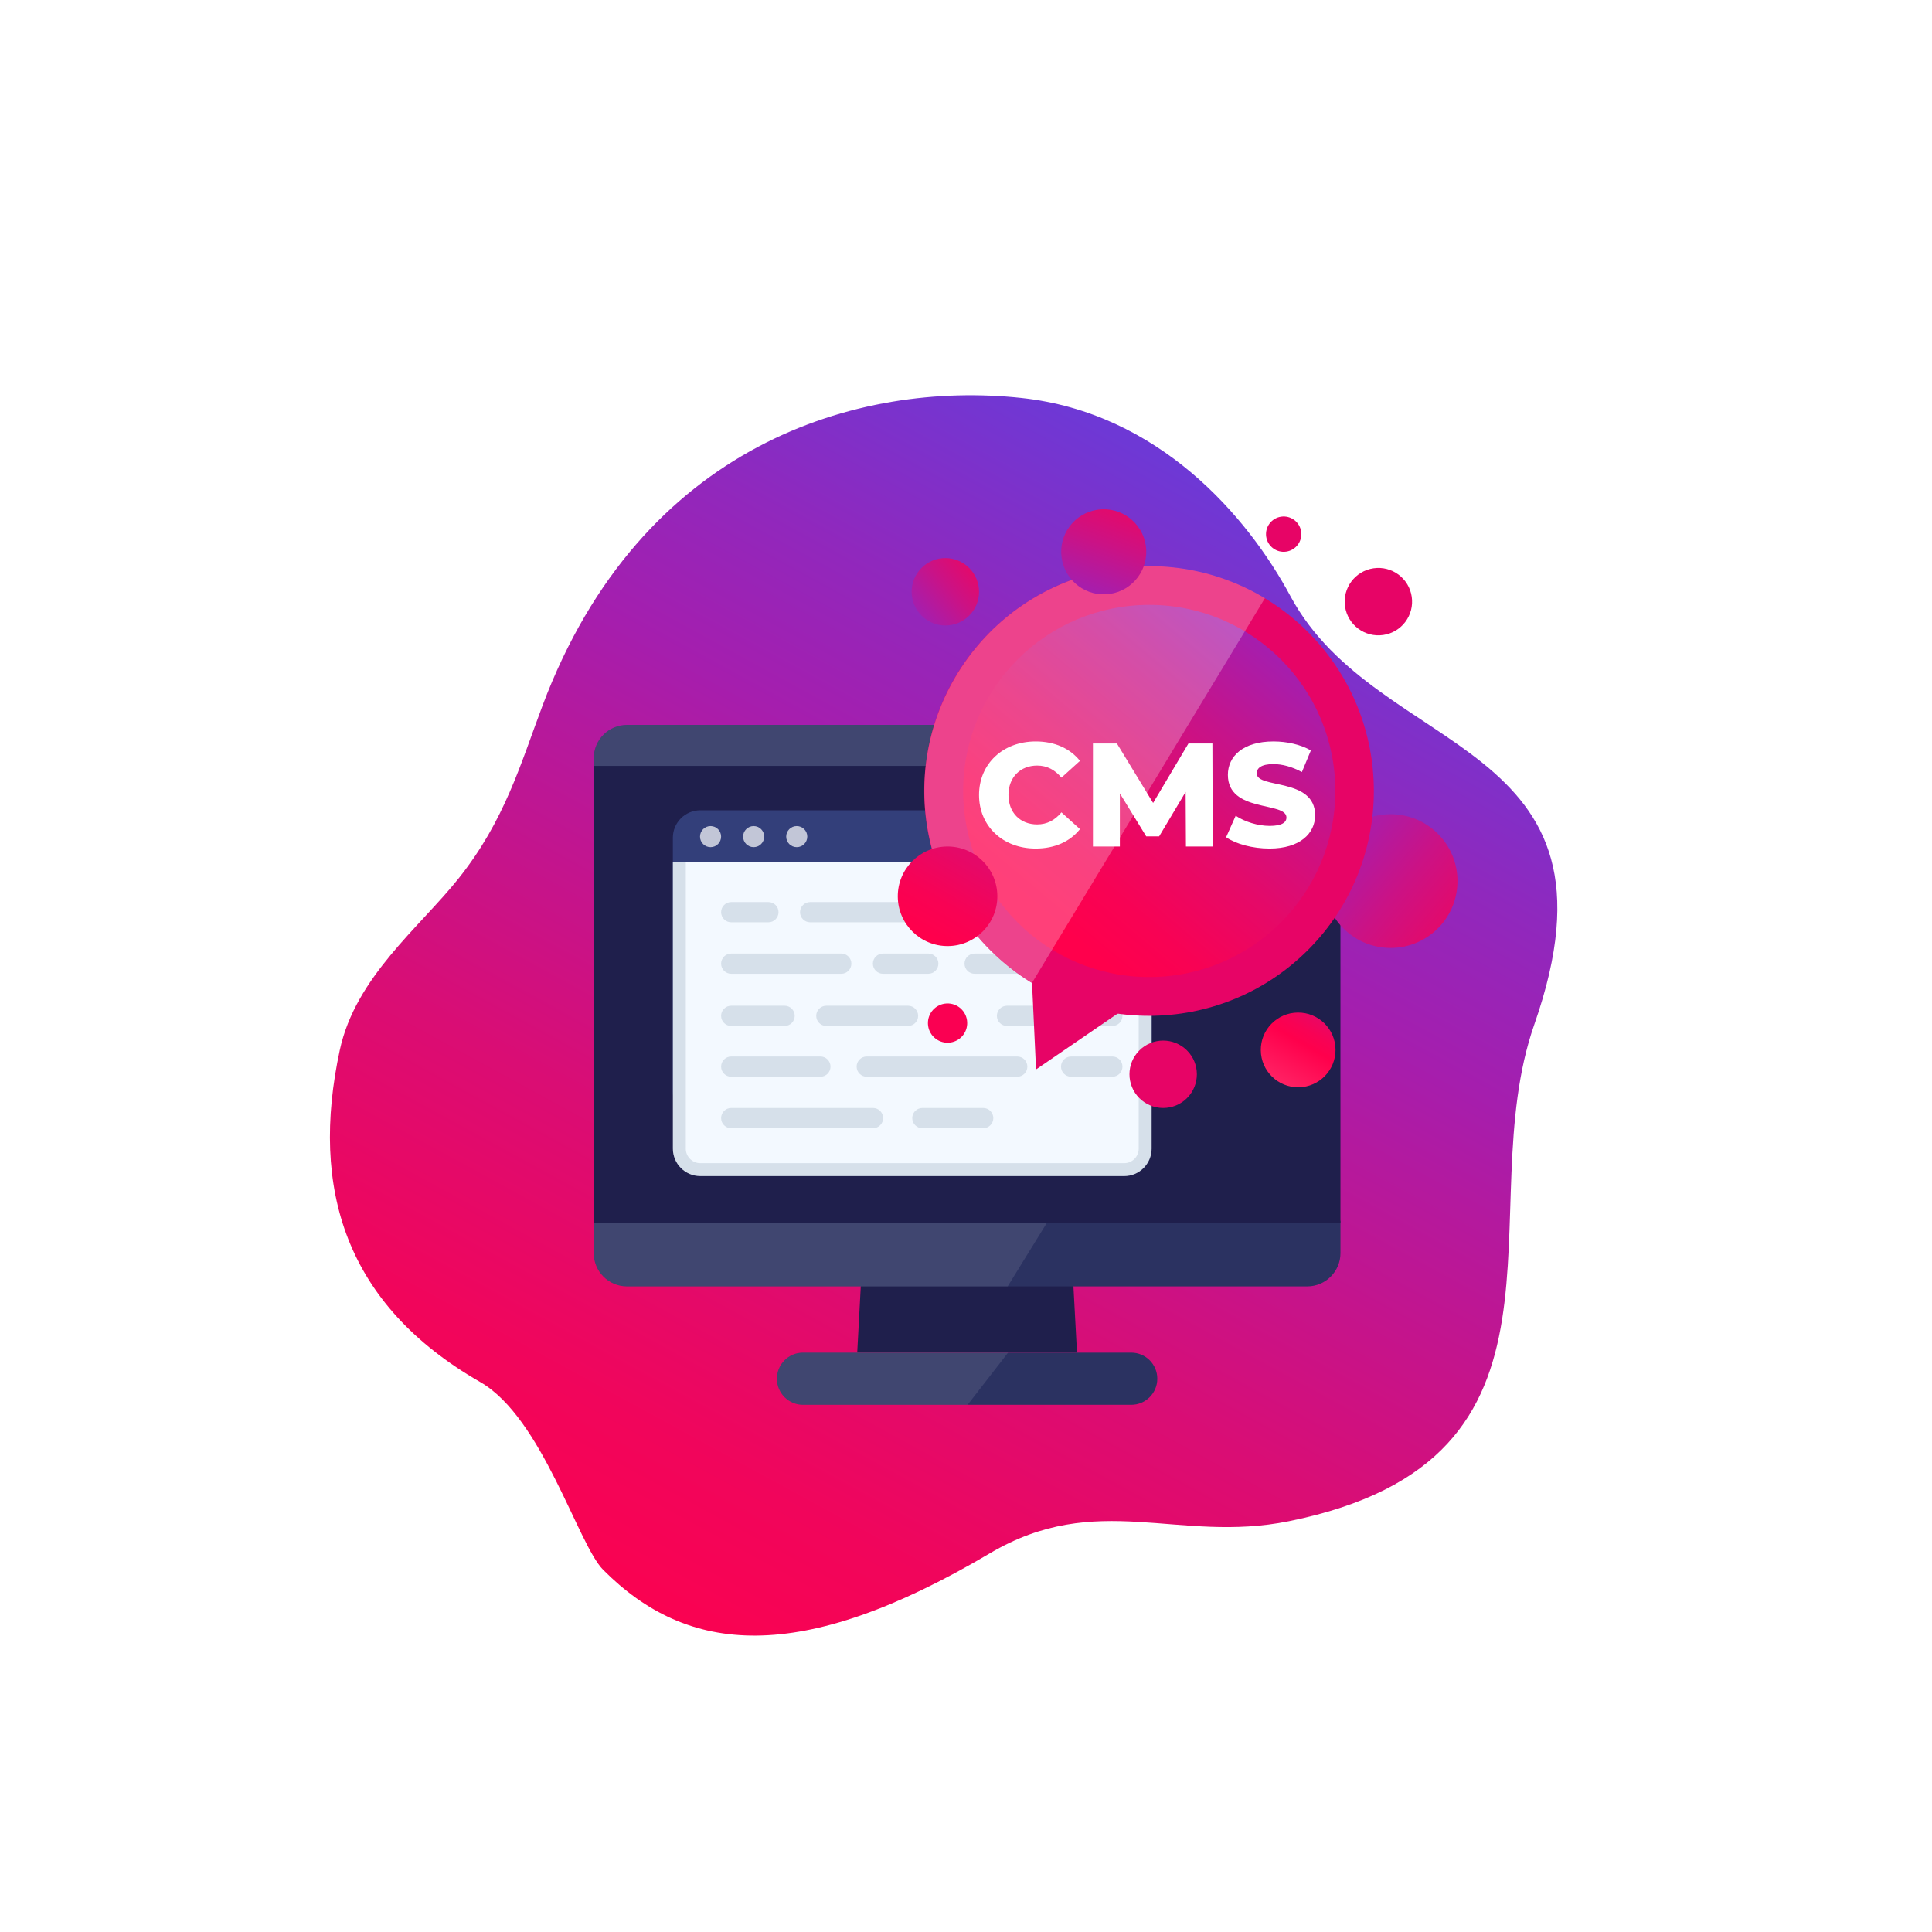 <?xml version="1.0" encoding="utf-8"?>
<!-- Generator: Adobe Illustrator 27.5.0, SVG Export Plug-In . SVG Version: 6.00 Build 0)  -->
<svg version="1.1" id="Layer_1" xmlns="http://www.w3.org/2000/svg" xmlns:xlink="http://www.w3.org/1999/xlink" x="0px" y="0px"
	 viewBox="0 0 5000 5000" style="enable-background:new 0 0 5000 5000;" xml:space="preserve">
<rect style="fill:#FFFFFF;" width="5000" height="5000"/>
<g>
	
		<linearGradient id="SVGID_1_" gradientUnits="userSpaceOnUse" x1="1595.002" y1="4029.631" x2="3468.839" y2="1353.514" gradientTransform="matrix(0.994 -0.111 0.111 0.994 -257.654 381.339)">
		<stop  offset="0" style="stop-color:#FA0251"/>
		<stop  offset="0.122" style="stop-color:#F1055B"/>
		<stop  offset="0.327" style="stop-color:#DA0D74"/>
		<stop  offset="0.586" style="stop-color:#B4199E"/>
		<stop  offset="0.675" style="stop-color:#A51EAE"/>
		<stop  offset="0.811" style="stop-color:#9028BD"/>
		<stop  offset="0.991" style="stop-color:#6E38D5"/>
	</linearGradient>
	<path style="fill:url(#SVGID_1_);" d="M3339.586,1542.717c-111.25-207.022-341.156-474.667-696.265-512.781
		c-420.88-45.174-984.196,117.663-1239.173,795.867c-57.248,152.271-97.836,297.56-217.024,447.235
		c-101.761,127.79-267.066,255.55-307.757,444.572c-77.392,359.508,14.789,658.997,363.394,859.129
		c160.932,92.39,252.783,420.195,318.247,485.951c218.002,218.982,507.423,249.085,1000.292-42.499
		c278.518-164.773,486.88-25.012,774.762-83.407c792.944-160.844,465.696-802.214,634.574-1285.101
		C4231.705,1905.183,3566.454,1964.887,3339.586,1542.717z"/>
	<g>
		<g>
			<polygon style="fill:#1F1F4C;" points="2787.26,3500.607 2218.458,3500.607 2231.491,3258.032 2774.227,3258.032 			"/>
			<g>
				<path style="fill:#2B3261;" d="M2927.563,3635.666h-849.407c-37.294,0-67.528-30.233-67.528-67.528l0,0
					c0-37.296,30.234-67.53,67.528-67.53h849.407c37.294,0,67.528,30.233,67.528,67.53l0,0
					C2995.091,3605.432,2964.857,3635.666,2927.563,3635.666z"/>
				<path style="opacity:0.1;fill:#FFFFFF;" d="M2608.902,3500.61H2078.16c-37.3,0-67.532,30.232-67.532,67.525l0,0
					c0,37.3,30.232,67.531,67.532,67.531h426.001L2608.902,3500.61z"/>
			</g>
			<path style="fill:#2B3261;" d="M3469.121,1962.169v23.145H1536.597v-23.145c0-47.582,38.573-86.155,86.154-86.155h1760.217
				C3430.548,1876.014,3469.121,1914.587,3469.121,1962.169z"/>
			<path style="fill:#2B3261;" d="M1536.597,3243.036v-83.653h1932.524v83.653c0,47.582-38.573,86.154-86.154,86.154H1622.75
				C1575.17,3329.189,1536.597,3290.618,1536.597,3243.036z"/>
			<path style="opacity:0.1;fill:#FFFFFF;" d="M2503.095,1876.014v109.3h-966.346v-23.145c0-47.582,38.573-86.155,86.154-86.155
				H2503.095z"/>
			<path style="opacity:0.1;fill:#FFFFFF;" d="M1536.749,3243.036v-83.653h1175.828l-104.741,169.806h-984.933
				C1575.322,3329.189,1536.749,3290.618,1536.749,3243.036z"/>
			<rect x="1536.671" y="1982.175" style="fill:#1F1F4C;" width="1932.373" height="1183.383"/>
			<g>
				<g>
					<path style="fill:#333F7A;" d="M1826.079,2909.915h1069.642c46.787,0,84.715-37.927,84.715-84.715v-657.107
						c0-39.259-31.825-71.084-71.084-71.084H1812.447c-39.259,0-71.084,31.825-71.084,71.084V2825.2
						C1741.363,2871.987,1779.292,2909.915,1826.079,2909.915z"/>
					<path style="fill:#D6E0EA;" d="M1812.447,3043.747h1096.905c39.259,0,71.084-31.825,71.084-71.084v-741.821H1741.363v741.821
						C1741.363,3011.922,1773.188,3043.747,1812.447,3043.747z"/>
					<path style="fill:#F3F9FF;" d="M2946.979,2972.665v-741.823H1774.822v741.823c0,20.781,16.847,37.625,37.627,37.625h1096.903
						C2930.132,3010.29,2946.979,2993.445,2946.979,2972.665z"/>
					<g>
						<path style="fill:#D6E0EA;" d="M2522.296,2520.108h356.465c14.455,0,26.173-11.718,26.173-26.173v-0.002
							c0-14.455-11.718-26.173-26.173-26.173h-356.465c-14.455,0-26.173,11.718-26.173,26.173v0.002
							C2496.123,2508.39,2507.841,2520.108,2522.296,2520.108z"/>
						<path style="fill:#D6E0EA;" d="M1892.399,2520.108h284.77c14.455,0,26.173-11.718,26.173-26.173v-0.002
							c0-14.455-11.718-26.173-26.173-26.173h-284.77c-14.455,0-26.173,11.718-26.173,26.173v0.002
							C1866.226,2508.39,1877.944,2520.108,1892.399,2520.108z"/>
						<path style="fill:#D6E0EA;" d="M2285.178,2520.108h117.184c14.455,0,26.173-11.718,26.173-26.173v-0.002
							c0-14.455-11.718-26.173-26.173-26.173h-117.184c-14.455,0-26.173,11.718-26.173,26.173v0.002
							C2259.005,2508.39,2270.723,2520.108,2285.178,2520.108z"/>
					</g>
					<g>
						<path style="fill:#D6E0EA;" d="M2606.089,2655.15h272.672c14.455,0,26.173-11.718,26.173-26.173v-0.002
							c0-14.455-11.718-26.173-26.173-26.173h-272.672c-14.455,0-26.173,11.718-26.173,26.173v0.002
							C2579.916,2643.432,2591.634,2655.15,2606.089,2655.15z"/>
						<path style="fill:#D6E0EA;" d="M1892.399,2655.15h138.132c14.455,0,26.173-11.718,26.173-26.173v-0.002
							c0-14.455-11.718-26.173-26.173-26.173h-138.132c-14.455,0-26.173,11.718-26.173,26.173v0.002
							C1866.226,2643.432,1877.944,2655.15,1892.399,2655.15z"/>
						<path style="fill:#D6E0EA;" d="M2138.54,2655.15h211.451c14.455,0,26.173-11.718,26.173-26.173v-0.002
							c0-14.455-11.718-26.173-26.173-26.173H2138.54c-14.455,0-26.173,11.718-26.173,26.173v0.002
							C2112.367,2643.432,2124.085,2655.15,2138.54,2655.15z"/>
					</g>
					<g>
						<path style="fill:#D6E0EA;" d="M2647.985,2386.884h230.775c14.455,0,26.173-11.718,26.173-26.173v-0.002
							c0-14.455-11.718-26.173-26.173-26.173h-230.775c-14.455,0-26.173,11.718-26.173,26.173v0.002
							C2621.812,2375.166,2633.531,2386.884,2647.985,2386.884z"/>
						<path style="fill:#D6E0EA;" d="M1892.399,2386.884h96.235c14.455,0,26.173-11.718,26.173-26.173v-0.002
							c0-14.455-11.718-26.173-26.173-26.173h-96.235c-14.455,0-26.173,11.718-26.173,26.173v0.002
							C1866.226,2375.166,1877.944,2386.884,1892.399,2386.884z"/>
						<path style="fill:#D6E0EA;" d="M2096.644,2386.884h431.407c14.455,0,26.173-11.718,26.173-26.173v-0.002
							c0-14.455-11.718-26.173-26.173-26.173h-431.407c-14.455,0-26.173,11.718-26.173,26.173v0.002
							C2070.471,2375.166,2082.189,2386.884,2096.644,2386.884z"/>
					</g>
					<g>
						<path style="fill:#D6E0EA;" d="M2123.174,2734.209h-230.775c-14.455,0-26.173,11.718-26.173,26.173v0.002
							c0,14.455,11.718,26.173,26.173,26.173h230.775c14.455,0,26.173-11.718,26.173-26.173v-0.002
							C2149.347,2745.927,2137.629,2734.209,2123.174,2734.209z"/>
						<path style="fill:#D6E0EA;" d="M2878.76,2734.209h-106.709c-14.455,0-26.173,11.718-26.173,26.173v0.002
							c0,14.455,11.718,26.173,26.173,26.173h106.709c14.455,0,26.173-11.718,26.173-26.173v-0.002
							C2904.934,2745.927,2893.216,2734.209,2878.76,2734.209z"/>
						<path style="fill:#D6E0EA;" d="M2632.619,2734.209h-389.51c-14.455,0-26.173,11.718-26.173,26.173v0.002
							c0,14.455,11.718,26.173,26.173,26.173h389.51c14.455,0,26.173-11.718,26.173-26.173v-0.002
							C2658.792,2745.927,2647.074,2734.209,2632.619,2734.209z"/>
					</g>
					<g>
						<path style="fill:#D6E0EA;" d="M1892.399,2919.782h366.939c14.455,0,26.173-11.718,26.173-26.173v-0.002
							c0-14.455-11.718-26.173-26.173-26.173h-366.939c-14.455,0-26.173,11.718-26.173,26.173v0.002
							C1866.226,2908.064,1877.944,2919.782,1892.399,2919.782z"/>
						<path style="fill:#D6E0EA;" d="M2387.072,2919.782h157.457c14.455,0,26.173-11.718,26.173-26.173v-0.002
							c0-14.455-11.718-26.173-26.173-26.173h-157.457c-14.455,0-26.173,11.718-26.173,26.173v0.002
							C2360.899,2908.064,2372.617,2919.782,2387.072,2919.782z"/>
					</g>
					<g style="opacity:0.7;">
						<path style="fill:#FFFFFF;" d="M2034.67,2165.164c0,15.068,12.214,27.284,27.283,27.284c15.068,0,27.282-12.216,27.282-27.284
							c0-15.067-12.214-27.283-27.282-27.283C2046.884,2137.881,2034.67,2150.097,2034.67,2165.164z"/>
						<path style="fill:#FFFFFF;" d="M1923.165,2165.164c0,15.068,12.214,27.284,27.282,27.284
							c15.068,0,27.284-12.216,27.284-27.284c0-15.067-12.216-27.283-27.284-27.283
							C1935.379,2137.881,1923.165,2150.097,1923.165,2165.164z"/>
						<path style="fill:#FFFFFF;" d="M1811.659,2165.164c0,15.068,12.214,27.284,27.284,27.284
							c15.067,0,27.283-12.216,27.283-27.284c0-15.067-12.216-27.283-27.283-27.283
							C1823.873,2137.881,1811.659,2150.097,1811.659,2165.164z"/>
					</g>
				</g>
			</g>
		</g>
		<g>
			<g>
				<g>
					<g>
						<g>
							<g>
								<g>
									
										<linearGradient id="SVGID_00000049222148139824064470000017829731902051852932_" gradientUnits="userSpaceOnUse" x1="3311.266" y1="2800.925" x2="3407.972" y2="2633.425">
										<stop  offset="0.013" style="stop-color:#FF2163"/>
										<stop  offset="0.602" style="stop-color:#FF004C"/>
										<stop  offset="0.78" style="stop-color:#F80254"/>
										<stop  offset="1" style="stop-color:#E90764"/>
									</linearGradient>
									<path style="fill:url(#SVGID_00000049222148139824064470000017829731902051852932_);" d="M3360.608,2813.862
										c-53.395,0.546-97.13-42.302-97.675-95.697c-0.548-53.398,42.298-97.128,95.697-97.676
										c53.397-0.548,97.128,42.296,97.676,95.695C3456.853,2769.581,3414.009,2813.315,3360.608,2813.862z"/>
								</g>
							</g>
						</g>
						<g>
							<g>
								
									<linearGradient id="SVGID_00000083081350808416802440000003194988878051387310_" gradientUnits="userSpaceOnUse" x1="3466.37" y1="2168.983" x2="3731.487" y2="2391.442">
									<stop  offset="0" style="stop-color:#A51EAE"/>
									<stop  offset="0.582" style="stop-color:#CB1285"/>
									<stop  offset="1" style="stop-color:#E20A6C"/>
								</linearGradient>
								<path style="fill:url(#SVGID_00000083081350808416802440000003194988878051387310_);" d="M3722.528,2401.307
									c-66.88,68.261-176.432,69.383-244.693,2.506c-68.263-66.877-69.385-176.43-2.508-244.693
									c66.877-68.263,176.432-69.385,244.693-2.508C3788.284,2223.491,3789.408,2333.044,3722.528,2401.307z"/>
							</g>
						</g>
						
							<ellipse transform="matrix(0.707 -0.707 0.707 0.707 -576.309 2702.641)" style="fill:#E70466;" cx="2974.221" cy="2046.987" rx="581.923" ry="581.922"/>
						<polygon style="fill:#E70466;" points="2668.263,2487.754 2681.272,2767.683 2922.362,2602.623 						"/>
						
							<linearGradient id="SVGID_00000026137141381991291520000016310874199449593497_" gradientUnits="userSpaceOnUse" x1="2664.638" y1="2415.936" x2="3283.803" y2="1678.044">
							<stop  offset="0.065" style="stop-color:#FF004C"/>
							<stop  offset="0.222" style="stop-color:#F80254"/>
							<stop  offset="0.46" style="stop-color:#E50968"/>
							<stop  offset="0.746" style="stop-color:#C6138A"/>
							<stop  offset="1" style="stop-color:#A51EAE"/>
						</linearGradient>
						
							<circle style="fill:url(#SVGID_00000026137141381991291520000016310874199449593497_);" cx="2974.22" cy="2046.99" r="481.596"/>
						<path style="opacity:0.25;fill:#FFFFFF;" d="M3273.509,1548.181l-602.699,995.345c-5.234-3.13-10.541-6.612-15.812-9.919
							c-268.743-176.335-343.666-537.215-167.287-805.78C2659.73,1465.664,3007.209,1388.022,3273.509,1548.181z"/>
						<g>
							<g>
								<path style="fill:#E70466;" d="M2948.601,2718.547c34.059-34.06,89.284-34.06,123.342,0
									c34.06,34.057,34.062,89.282,0,123.344c-34.058,34.06-89.283,34.057-123.342,0
									C2914.542,2807.829,2914.542,2752.606,2948.601,2718.547z"/>
							</g>
						</g>
						<g>
							<g>
								
									<linearGradient id="SVGID_00000155114587996884173620000004313193527148292777_" gradientUnits="userSpaceOnUse" x1="2379.705" y1="1587.601" x2="2513.338" y2="1475.469">
									<stop  offset="0" style="stop-color:#A51EAE"/>
									<stop  offset="0.582" style="stop-color:#CB1285"/>
									<stop  offset="1" style="stop-color:#E20A6C"/>
								</linearGradient>
								<path style="fill:url(#SVGID_00000155114587996884173620000004313193527148292777_);" d="M2384.85,1469.863
									c34.06-34.06,89.283-34.06,123.344,0c34.057,34.06,34.057,89.285,0,123.344c-34.062,34.06-89.287,34.06-123.344,0
									C2350.788,1559.147,2350.788,1503.924,2384.85,1469.863z"/>
							</g>
						</g>
						<g>
							<g>
								<path style="fill:#E70466;" d="M3554.662,1470.725c47.664-6.953,91.943,26.048,98.897,73.71
									c6.956,47.664-26.046,91.941-73.71,98.896s-91.943-26.048-98.896-73.71C3473.999,1521.958,3507,1477.681,3554.662,1470.725z
									"/>
							</g>
							<g>
								
									<linearGradient id="SVGID_00000072243334643380127430000017861166477848095619_" gradientUnits="userSpaceOnUse" x1="2818.786" y1="1531.545" x2="2894.109" y2="1324.597">
									<stop  offset="0" style="stop-color:#A51EAE"/>
									<stop  offset="0.582" style="stop-color:#CB1285"/>
									<stop  offset="1" style="stop-color:#E20A6C"/>
								</linearGradient>
								<path style="fill:url(#SVGID_00000072243334643380127430000017861166477848095619_);" d="M2840.55,1319.13
									c60.166-8.777,116.06,32.88,124.837,93.044c8.78,60.166-32.877,116.057-93.044,124.837
									c-60.166,8.78-116.06-32.88-124.837-93.044C2738.729,1383.8,2780.386,1327.91,2840.55,1319.13z"/>
							</g>
							<g>
								<path style="fill:#E70466;" d="M3315.535,1337.151c24.973-3.643,48.173,13.648,51.815,38.62
									c3.645,24.971-13.648,48.171-38.619,51.813c-24.973,3.645-48.171-13.646-51.815-38.618S3290.564,1340.796,3315.535,1337.151
									z"/>
							</g>
						</g>
						<g>
							<g>
								<path style="fill:#FA0052;" d="M2444.939,2597.412c27.783-4.054,53.592,15.182,57.645,42.963
									c4.054,27.783-15.182,53.592-42.963,57.645c-27.781,4.054-53.592-15.182-57.645-42.963
									C2397.921,2627.275,2417.157,2601.465,2444.939,2597.412z"/>
							</g>
						</g>
						<g>
							<g>
								<g>
									
										<linearGradient id="SVGID_00000117643460144532948030000001477943320965312403_" gradientUnits="userSpaceOnUse" x1="2387.854" y1="2431.18" x2="2516.704" y2="2208.006">
										<stop  offset="0.065" style="stop-color:#FF004C"/>
										<stop  offset="0.414" style="stop-color:#F80254"/>
										<stop  offset="0.935" style="stop-color:#E50968"/>
									</linearGradient>
									<path style="fill:url(#SVGID_00000117643460144532948030000001477943320965312403_);" d="M2453.598,2448.417
										c-71.145,0.727-129.414-56.357-130.142-127.504c-0.729-71.148,56.356-129.414,127.502-130.142
										c71.148-0.729,129.414,56.356,130.143,127.502C2581.831,2389.421,2524.745,2447.688,2453.598,2448.417z"/>
								</g>
							</g>
						</g>
						<g>
							<path style="fill:#FFFFFF;" d="M2533.738,2057.465c0-81.111,62.069-138.614,146.606-138.614
								c49.124,0,88.729,17.897,114.623,50.265l-47.98,43.413c-16.756-20.182-37.32-31.227-62.833-31.227
								c-43.794,0-74.259,30.464-74.259,76.163s30.464,76.159,74.259,76.159c25.512,0,46.076-11.045,62.833-31.223l47.98,43.409
								c-25.894,32.372-65.499,50.269-114.623,50.269C2595.807,2196.078,2533.738,2138.572,2533.738,2057.465z"/>
							<path style="fill:#FFFFFF;" d="M3069.176,2190.744l-0.763-141.28l-68.544,115.005h-33.513l-68.162-111.198v137.473h-69.688
								v-266.563h62.069l93.678,153.847l91.396-153.847h62.069l0.763,266.563H3069.176z"/>
							<path style="fill:#FFFFFF;" d="M3173.18,2166.751l24.749-55.595c23.608,15.615,57.121,26.275,87.967,26.275
								c31.224,0,43.409-8.756,43.409-21.705c0-42.269-151.562-11.423-151.562-110.434c0-47.598,38.846-86.441,118.05-86.441
								c34.654,0,70.448,7.997,96.73,23.227l-23.231,55.98c-25.512-13.708-50.647-20.564-73.877-20.564
								c-31.609,0-43.031,10.663-43.031,23.99c0,40.75,151.177,10.282,151.177,108.531c0,46.454-38.839,86.063-118.049,86.063
								C3241.724,2196.078,3198.307,2184.27,3173.18,2166.751z"/>
						</g>
					</g>
				</g>
			</g>
		</g>
	</g>
</g>
</svg>
